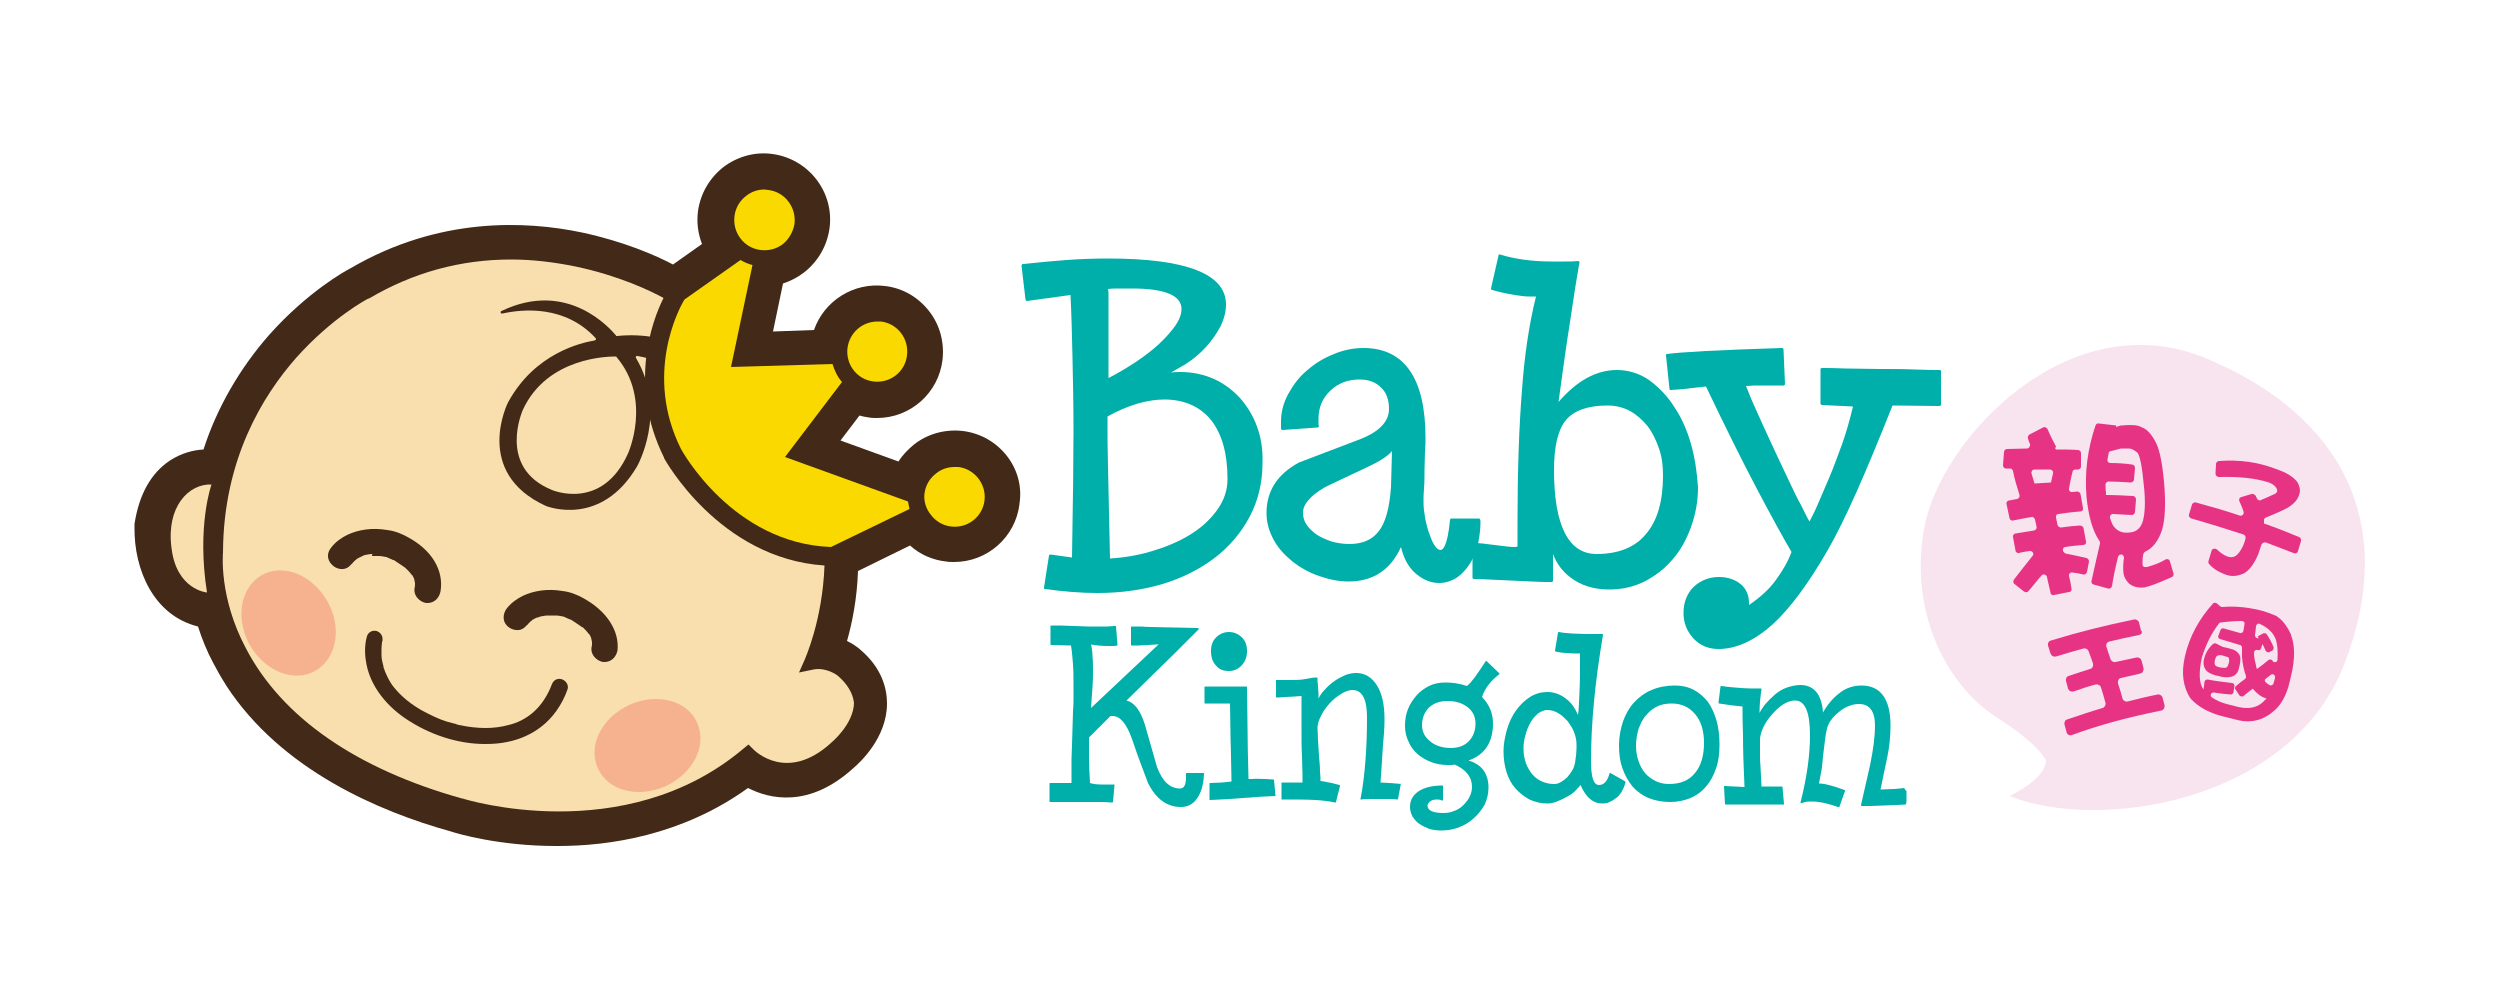 <?xml version="1.0" encoding="utf-8"?>
<!-- Generator: Adobe Illustrator 27.0.0, SVG Export Plug-In . SVG Version: 6.00 Build 0)  -->
<svg version="1.1" id="圖層_1" xmlns="http://www.w3.org/2000/svg" xmlns:xlink="http://www.w3.org/1999/xlink" x="0px" y="0px"
	 viewBox="0 0 500 200" style="enable-background:new 0 0 500 200;" xml:space="preserve">
<style type="text/css">
	.st0{fill:#422918;}
	.st1{fill:#F8DFAD;}
	.st2{fill:#F6B28F;}
	.st3{fill:#F9D900;}
	.st4{fill:#00AFA9;}
	.st5{fill:#F8E4EE;}
	.st6{fill:#E73384;}
</style>
<g>
	<path class="st0" d="M192.6,86.2c-3.5-0.4-7,0.5-9.8,2.7c-1.2,1-2.3,2.1-3.1,3.4l-11.6-4.2l3.8-5c0.6,0.2,1.3,0.3,1.9,0.4
		c0.5,0.1,1.1,0.1,1.6,0.1c6.7,0,12.3-5,13.1-11.6c0,0,0,0,0,0c0.4-3.5-0.5-7-2.7-9.8c-2.2-2.8-5.3-4.6-8.8-5
		c-6.3-0.8-12.2,3-14.2,8.8l-8.2,0.3l2-9.6c1.5-0.5,2.9-1.2,4.2-2.2c2.8-2.2,4.6-5.3,5.1-8.8c1-7.2-4.1-13.9-11.4-14.9
		c-3.5-0.5-7,0.5-9.8,2.6c-2.8,2.2-4.6,5.3-5.1,8.8c-0.3,2.3,0,4.5,0.8,6.6l-5.8,4.1c-3.4-1.8-9.8-4.6-18.2-6.4
		c-11.4-2.4-28.7-3.1-46.2,7.1c-1.2,0.6-8.7,4.8-16.3,13.3c-5.9,6.7-10.5,14.6-13.2,23c-2,0.1-4.4,0.7-6.7,2.2
		c-3.8,2.5-6.2,6.8-7.1,12.7c0,0.1,0,0.2,0,0.2l0,0.2c0,0.1,0,0.2,0,0.3c-0.1,8.4,3.8,17.6,12.7,19.8c0.8,2.5,1.8,5,3.1,7.4
		c0.7,1.3,1.4,2.6,2.3,4l0.3,0.5c11,16.8,30.5,25.1,44.9,29.1c1.2,0.4,9.6,2.9,21,2.9l0.4,0c10.2,0,24.8-2.1,38-11.6
		c4.3,2.2,12.2,4.1,21.1-4c1.3-1.1,6.7-6.1,6.7-12.9c0-2.8-0.9-7.1-5.5-10.9c0,0,0,0-0.1-0.1c-0.3-0.2-1.1-0.9-2.4-1.5
		c1-3.5,2-8.3,2.2-14l10.4-5.1c2,1.8,4.5,2.9,7.2,3.2c0.5,0.1,1.1,0.1,1.6,0.1c6.7,0,12.3-5,13.1-11.6c0,0,0,0,0-0.1
		C205,93.7,199.8,87.1,192.6,86.2z"/>
	<path class="st1" d="M167.5,135.1C167.5,135.1,167.5,135.1,167.5,135.1c0,0-2.2-1.7-4.8-1.2l-2.9,0.6l1.2-2.7
		c0-0.1,3.5-7.7,3.9-18.7c-21.1-1.4-32-21.3-32.1-21.5l0-0.1c-7.1-14.3-2.5-27.1-0.1-31.9c-2.5-1.4-9-4.5-17.6-6.3
		c-4.4-0.9-8.7-1.4-12.9-1.4c-10.1,0-19.6,2.6-28.4,7.8l-0.1,0c-0.1,0-7.3,3.8-14.5,11.9c-6.6,7.5-14.5,20.2-14.6,38.8l0,0.1
		c0,0.1-0.9,8.9,4.6,19.2c7.2,13.8,22.1,24.1,43.2,30l0.1,0c0.3,0.1,32.3,10.1,56.1-9.9l1.1-0.9l1,1c0.3,0.3,6.8,6.7,15.6-1.4
		l0.1-0.1c0,0,4.3-3.6,4.4-7.8C170.6,138.7,169.5,136.8,167.5,135.1z"/>
	<path class="st2" d="M139.4,144.5c2.1,4.5-0.7,10.1-6.2,12.7c-5.5,2.5-11.6,1-13.6-3.5c-2.1-4.5,0.7-10.1,6.2-12.7
		C131.3,138.5,137.4,140,139.4,144.5"/>
	<g>
		<path class="st0" d="M116.6,119.6c-1.1-0.6-2.4-1.2-4.1-1.4c-2.9-0.5-5.7-0.1-8,1c-1,0.5-2.4,1.4-3.3,2.7
			c-0.5,0.8-0.6,1.7-0.3,2.5c0.4,0.9,1.3,1.5,2.3,1.6c0.8,0.1,1.5-0.2,2.1-0.9c0.2-0.1,0.3-0.3,0.4-0.4c0.1-0.1,0.2-0.2,0.3-0.3
			c0.1-0.1,0.1-0.1,0.2-0.2c0.1,0,0.2-0.1,0.2-0.2c0.3-0.1,0.5-0.3,0.8-0.4c0.1-0.1,0.3-0.1,0.4-0.1l0.2-0.1c0.1,0,0.2-0.1,0.3-0.1
			c0.5-0.1,1-0.2,1.5-0.2c0.1,0,0.1,0,0.2,0c0,0,0,0,0.1,0l0.1,0l0.1,0c0.3,0,0.7,0,1,0c0.5,0,1,0.1,1.5,0.2c0,0,0,0,0,0l0.1,0
			c0.1,0.1,0.3,0.1,0.4,0.2c0.2,0.1,0.5,0.2,0.7,0.3l0.2,0.1c0,0,0,0,0,0l0,0c0,0,0,0,0.1,0c0.1,0,0.2,0.1,0.2,0.1
			c0.3,0.2,0.6,0.4,0.9,0.6c0.3,0.2,0.6,0.4,0.9,0.6c0.1,0.1,0.2,0.2,0.3,0.2l0.2,0.1c0.1,0.1,0.1,0.1,0.2,0.2
			c0.3,0.3,0.6,0.6,0.9,1c0,0,0,0,0,0c0,0,0,0.1,0.1,0.1l0.1,0.1c0.1,0.2,0.2,0.4,0.3,0.6l0.1,0.4c0,0.2,0.1,0.4,0.1,0.5
			c0,0,0,0,0,0.1c0,0,0,0.1,0,0.1l0,0.1c0,0.2,0,0.5-0.1,0.8c-0.1,0.6,0.1,1.3,0.5,1.8c0.5,0.6,1.1,1,1.9,1.1c0.1,0,0.2,0,0.2,0
			c1.3,0,2.3-0.9,2.6-2.3C123.9,126.2,121.4,122.2,116.6,119.6z"/>
		<path class="st0" d="M74.5,111.2C74.5,111.2,74.5,111.2,74.5,111.2l0.1,0l0.1,0c0.3,0,0.7,0,1,0c0.5,0,1,0.1,1.5,0.2c0,0,0,0,0,0
			l0.1,0c0.1,0.1,0.3,0.1,0.4,0.2c0.2,0.1,0.5,0.2,0.7,0.3l0.2,0.1c0,0,0,0,0,0l0,0l0,0c0,0,0,0,0.1,0c0.1,0,0.2,0.1,0.2,0.1
			c0.3,0.2,0.6,0.4,0.9,0.6c0.3,0.2,0.6,0.4,0.9,0.6c0.1,0.1,0.2,0.2,0.3,0.2l0.2,0.2c0.1,0.1,0.1,0.1,0.2,0.2
			c0.3,0.3,0.6,0.6,0.9,1c0,0,0,0,0,0c0,0,0,0.1,0.1,0.1l0.1,0.1c0.1,0.2,0.2,0.4,0.3,0.6l0.1,0.4c0,0.2,0.1,0.4,0.1,0.5
			c0,0,0,0,0,0.1c0,0,0,0.1,0,0.1l0,0.1c0,0.2,0,0.5-0.1,0.8c-0.1,0.6,0.1,1.3,0.5,1.8c0.5,0.6,1.1,1,1.9,1.1c0.1,0,0.2,0,0.2,0
			c1.3,0,2.3-0.9,2.6-2.3c0.7-4.2-1.7-8.3-6.6-10.9c-1.1-0.6-2.4-1.2-4.1-1.4c-2.9-0.5-5.7-0.1-8,1c-1,0.5-2.4,1.4-3.3,2.7
			c-1,1.4-0.4,2.8,0.7,3.6c1,0.7,2.5,0.8,3.4-0.4c0.2-0.1,0.3-0.3,0.4-0.4c0.1-0.1,0.2-0.2,0.3-0.3c0.1-0.1,0.1-0.1,0.2-0.2
			c0.1,0,0.2-0.1,0.2-0.2c0.3-0.1,0.5-0.3,0.8-0.4c0.1-0.1,0.3-0.1,0.4-0.2l0.2-0.1c0.1,0,0.2-0.1,0.3-0.1c0.5-0.1,1-0.2,1.5-0.2
			C74.3,111.2,74.4,111.2,74.5,111.2z"/>
		<path class="st0" d="M112.5,135.9c-0.7-0.3-1.7-0.1-2.1,0.9c-0.9,2.4-2.2,4.3-3.8,5.7c-1.4,1.2-3.1,2.1-4.9,2.5
			c-2.9,0.8-6.1,0.8-9.9,0l-0.4-0.1c0,0,0,0,0,0c0,0,0,0,0,0l-0.2-0.1c-0.3-0.1-0.5-0.1-0.8-0.2c-0.4-0.1-0.7-0.2-1.1-0.3
			c-1.6-0.5-3.2-1.3-4.9-2.2c-2.3-1.3-4.1-2.8-5.5-4.5c-0.6-0.7-1-1.4-1.4-2.2c-0.2-0.4-0.3-0.7-0.5-1.1c-0.1-0.2-0.1-0.4-0.2-0.6
			l-0.1-0.2c0,0,0,0,0-0.1l0-0.1c-0.2-0.8-0.4-1.5-0.4-2.2c0-0.1,0-0.2,0-0.4l0-0.1c0,0,0-0.1,0-0.1c0,0,0-0.1,0-0.1
			c0-0.3,0-0.5,0-0.8c0-0.4,0.1-0.8,0.1-1.2c0-0.1,0.1-0.2,0.1-0.2l0,0c0-0.1,0-0.1,0-0.2c0.1-0.9-0.5-1.6-1.2-1.8
			c-0.8-0.2-1.6,0.2-1.9,1c-0.6,2.1-0.4,4.2-0.1,5.7c0.8,4,3.5,7.8,7.5,10.6c4.9,3.4,10.7,5.3,16.2,5.3c1.5,0,3-0.1,4.4-0.4
			c2.6-0.5,5-1.6,6.9-3.1c2.2-1.7,4.1-4.3,5.2-7.4C113.8,137,113.2,136.2,112.5,135.9z"/>
	</g>
	<path class="st0" d="M137.4,71.4c0-0.3-0.1-0.6-0.1-0.9c-0.1-0.8-0.6-1.4-1.3-1.7c-2.1-0.8-6.9-2.2-12.6-1.6c-0.1,0-0.2,0-0.2-0.1
		c-1-1.2-9.6-11.3-22.9-4.9c-0.3,0.1-0.2,0.6,0.2,0.5c4.1-0.9,12.5-1.7,18.6,4.9c0.2,0.2,0.1,0.4-0.2,0.5
		c-2.4,0.4-11.9,2.4-17.3,12.4c0,0-7.1,14,7.6,20.7c0,0,0,0,0,0c0.3,0.1,11,4.3,18.2-7.9c0,0,6.2-10.9-0.2-21.7
		c-0.1-0.2,0-0.5,0.3-0.4c1.2,0.2,4,0.8,6.9,2.4C135.8,74.3,137.6,73.1,137.4,71.4z M125.6,90.7c-5.2,11.6-15.2,7.3-15.2,7.3
		c-11.1-4.5-5.8-16.1-5.8-16.1c4.9-10.5,17.1-10.6,18.5-10.6c0.1,0,0.2,0,0.2,0.1C130.5,79.9,125.6,90.7,125.6,90.7z"/>
	<path class="st3" d="M136.2,89.8c0.1,0.2,10.3,18.9,30,19.6l15.7-7.6c-0.1-0.5-0.2-1-0.3-1.5L157,91.4l11.4-15
		c-0.9-1-1.5-2.3-1.9-3.6l-20.3,0.6l4.3-20.4c-0.9-0.2-1.7-0.6-2.4-1l-11.2,7.9C135.7,61.8,128.8,75,136.2,89.8z"/>
	<path class="st3" d="M158.9,44.8L158.9,44.8c0.4-3.3-1.9-6.4-5.2-6.8c-0.3,0-0.5-0.1-0.8-0.1c-1.3,0-2.6,0.4-3.7,1.3
		c-1.3,1-2.1,2.4-2.3,4c-0.2,1.6,0.2,3.2,1.2,4.5c1,1.3,2.4,2.1,4,2.3c1.6,0.2,3.2-0.2,4.5-1.2C157.8,47.8,158.6,46.4,158.9,44.8z"
		/>
	<path class="st3" d="M186.2,103c1,1.3,2.4,2.1,4,2.3c3.3,0.4,6.3-1.9,6.7-5.2c0.4-3.3-2-6.3-5.2-6.7c-0.3,0-0.5,0-0.8,0
		c-1.3,0-2.6,0.4-3.7,1.3c-1.3,1-2.1,2.4-2.3,4C184.7,100.2,185.2,101.8,186.2,103z"/>
	<path class="st1" d="M42.3,96.9c0,0-3,8.3-0.9,21.6c0,0-6.1-0.5-7.1-8.9C33.2,101.3,37.8,96.7,42.3,96.9z"/>
	<path class="st2" d="M63,134.2c-4.3,2.4-10.1,0-13.1-5.3c-2.9-5.3-1.8-11.5,2.5-13.9c4.3-2.4,10.1,0,13.1,5.3
		C68.5,125.6,67.3,131.8,63,134.2"/>
	<path class="st3" d="M174.7,76.3c3.3,0.4,6.3-1.9,6.7-5.2c0.2-1.6-0.2-3.2-1.2-4.5c-1-1.3-2.4-2.1-4-2.3c-0.3,0-0.5,0-0.7,0
		c-3,0-5.6,2.2-6,5.3C169.1,72.9,171.4,75.9,174.7,76.3z"/>
	<g>
		<path class="st4" d="M251.4,85.3c-0.8-2.2-2-4.1-3.4-5.7c-1.5-1.6-3.2-2.9-5.2-3.8c-2-0.9-4.3-1.4-6.7-1.4c-0.6,0-1.2,0-1.9,0.1
			c0.9-0.5,1.9-1.1,2.8-1.6c1.6-1,3-2.2,4.2-3.5c1.2-1.3,2.1-2.7,2.9-4.1c0.7-1.5,1.1-2.9,1.1-4.4c0-6.1-7.9-9.2-23.6-9.2
			c-2.8,0-5.6,0.1-8.3,0.3c-2.8,0.2-5.7,0.5-8.7,0.8c-0.1,0-0.1,0-0.2,0.1c0,0.1-0.1,0.1-0.1,0.2l0.8,6.8c0,0.1,0,0.1,0.1,0.2
			c0.1,0,0.1,0.1,0.2,0.1l8.7-1.2c0.2,3.9,0.3,8.2,0.4,12.6c0.1,4.6,0.2,9.5,0.2,14.7c0,5.3-0.1,13.7-0.3,25.2l-4.3-0.6
			c-0.1,0-0.3,0.1-0.3,0.2l-1,6.4c0,0.1,0,0.1,0,0.2c0,0.1,0.1,0.1,0.2,0.1c3.6,0.5,7.1,0.8,10.5,0.8c4.6,0,9-0.6,13-1.8
			c4-1.2,7.5-3,10.4-5.2c2.9-2.2,5.3-5,7-8.2c1.7-3.2,2.6-6.8,2.6-10.8C252.6,89.9,252.2,87.5,251.4,85.3z M222,111.7
			c-0.2-8.4-0.3-14.5-0.4-18.4c-0.1-3.9-0.1-6.4-0.1-6.9v-3.1c4.1-2.3,8-3.4,11.4-3.4c3.9,0,7.1,1.4,9.3,4.1
			c2.2,2.8,3.3,6.7,3.3,11.8c0,2.1-0.6,4-1.8,5.8c-1.2,1.8-2.9,3.5-5,4.9c-2.1,1.4-4.7,2.6-7.6,3.5
			C228.4,110.9,225.3,111.5,222,111.7z M231.8,68.8c-1.4,1.3-3,2.5-4.8,3.7c-1.7,1.1-3.5,2.2-5.3,3.1V59.1c0-0.4,0-0.9-0.1-1.3
			c0.8-0.1,1.6-0.1,2.3-0.1c0.8,0,1.6,0,2.5,0c6.6,0,9.9,1.4,9.9,4.1c0,1-0.4,2.1-1.2,3.3C234.3,66.2,233.2,67.5,231.8,68.8z"/>
		<path class="st4" d="M295.8,103.7h-5.5c-0.1,0-0.3,0.1-0.3,0.3c-0.5,5.2-1.4,6-1.9,6c-0.4,0-0.9-0.4-1.3-1.1
			c-0.5-0.8-0.8-1.8-1.2-2.9c-0.3-1.1-0.6-2.2-0.7-3.3c-0.2-1.1-0.2-1.9-0.2-2.5c0-0.5,0-1.4,0.1-2.5c0.1-1.1,0.1-2.4,0.1-3.7
			c0-1.3,0.1-2.5,0.1-3.7c0.1-1.2,0.1-2.1,0.1-2.7c0-11.9-4.2-18-12.4-18c-2,0-4,0.4-5.9,1.2c-2,0.8-3.7,1.8-5.3,3.2
			c-1.6,1.3-2.8,2.9-3.8,4.7c-1,1.8-1.5,3.7-1.5,5.6v1.4c0,0.1,0,0.2,0.1,0.2c0.1,0.1,0.1,0.1,0.2,0.1l7-0.5c0.1,0,0.2-0.1,0.3-0.2
			c0-0.1,0-0.2-0.1-0.3c0,0,0-0.1,0-0.5v-0.8c0-2.2,0.8-4.1,2.4-5.6c1.6-1.5,3.5-2.2,5.8-2.2c1.8,0,3.2,0.5,4.3,1.6
			c1.1,1,1.6,2.5,1.6,4.3c0,2.6-2.1,4.7-6.2,6.2l-11.8,4.5c-4.3,2.3-6.5,5.7-6.5,10.1c0,1.9,0.5,3.6,1.4,5.3
			c0.9,1.7,2.2,3.1,3.8,4.4c1.5,1.2,3.3,2.2,5.3,2.9c2,0.7,4,1.1,5.9,1.1c4.9,0,8.4-2.3,10.5-6.9c0.5,2.1,1.3,3.7,2.6,5
			c1.5,1.4,3.2,2.2,5,2.2c1.3,0,2.5-0.4,3.6-1.1c1-0.7,1.9-1.7,2.6-2.8c0.7-1.1,1.3-2.5,1.6-3.9c0.3-1.5,0.5-3,0.5-4.4
			C296.1,103.8,295.9,103.7,295.8,103.7z M269.9,108.8c-1.3,0-2.5-0.2-3.6-0.5c-1.1-0.4-2.1-0.8-3-1.4c-0.8-0.6-1.5-1.2-2-2
			c-0.5-0.7-0.7-1.5-0.7-2.4c0-1.6,1.4-3.3,4.3-5c0.3-0.2,3.1-1.5,8.4-4c2.6-1.2,4.3-2.3,5.1-3.3l-0.2,7.2c-0.3,4.2-1.1,7.2-2.5,8.9
			C274.4,108,272.4,108.8,269.9,108.8z"/>
		<path class="st4" d="M338.2,88.8c-0.8-2.8-1.9-5.3-3.4-7.5c-1.4-2.2-3.1-3.9-5-5.3c-1.9-1.3-4.1-2-6.4-2c-4.1,0-8,2.1-11.7,6.4
			c0.9-6.5,1.6-11.7,2.3-16c0.7-4.7,1.3-8.7,1.9-11.9c0-0.1,0-0.2-0.1-0.2c-0.1-0.1-0.1-0.1-0.2-0.1c-0.9,0.1-1.8,0.1-2.7,0.1
			c-0.9,0-1.7,0-2.6,0c-3.9,0-7.4-0.5-10.3-1.4c-0.1,0-0.2,0-0.2,0c-0.1,0-0.1,0.1-0.1,0.2l-1.5,6.6c0,0.1,0.1,0.3,0.2,0.3
			c1.8,0.5,3.3,0.8,4.5,1c1.2,0.2,2.2,0.3,2.9,0.3h0.9c0.2,0,0.3,0,0.5,0c-1.3,5.2-2.3,11.5-2.8,18.7c-0.6,7.4-0.9,16.2-0.9,26.4
			v4.9l-0.4,0.1c-0.4,0-0.9,0-1.7-0.1c-0.8-0.1-1.6-0.2-2.5-0.3c-0.9-0.1-1.7-0.2-2.4-0.3c-0.8-0.1-1.4-0.1-1.7-0.1
			c-0.2,0-0.3,0.1-0.3,0.3v6.6c0,0.2,0.1,0.3,0.3,0.3c0.6,0,1.6,0,2.9,0.1c1.4,0.1,2.8,0.1,4.3,0.2c1.5,0.1,3,0.1,4.4,0.2
			c1.5,0.1,2.5,0.1,3.2,0.1h0.7c0.2,0,0.3-0.1,0.3-0.3v-5.3c0.7,1.9,1.9,3.5,3.5,4.7c2.1,1.6,4.7,2.4,7.7,2.4c2.5,0,4.9-0.5,7.1-1.6
			c2.1-1.1,4-2.5,5.6-4.4c1.6-1.8,2.8-4,3.7-6.5c0.9-2.5,1.4-5.1,1.4-7.9C339.4,94.5,339,91.6,338.2,88.8z M332.6,95.1
			c0,5.1-1.1,9-3.4,11.7c-2.2,2.7-5.6,4-9.9,4c-5.6,0-8.5-5.7-8.5-16.8c0-4.7,0.8-8.1,2.4-10c1.6-1.9,4.4-2.9,8.3-2.9
			c1.7,0,3.2,0.4,4.5,1.1c1.3,0.7,2.5,1.8,3.5,3c1,1.3,1.7,2.8,2.3,4.5C332.4,91.4,332.6,93.2,332.6,95.1z"/>
		<path class="st4" d="M387.9,74c-1.1,0-2.8,0-4.9-0.1c-2.2-0.1-4.5-0.1-6.9-0.1c-2.4,0-4.7-0.1-6.9-0.1c-2.2-0.1-3.8-0.1-4.8-0.1
			c-0.2,0-0.3,0.1-0.3,0.3v6.8c0,0.1,0.1,0.3,0.3,0.3l6.2,0.3c-0.6,2.5-1.3,5-2.1,7.3c-0.9,2.4-1.7,4.7-2.6,6.8
			c-0.9,2.1-1.7,4-2.4,5.6c-0.6,1.4-1.2,2.5-1.6,3.3c-0.5-0.8-1-1.9-1.6-3.1c-0.8-1.4-1.6-3.1-2.4-4.8c-0.8-1.7-1.7-3.6-2.6-5.5
			c-0.9-1.9-1.7-3.7-2.5-5.4c-0.8-1.7-1.5-3.4-2.2-4.9c-0.6-1.3-1-2.5-1.4-3.4c0.6,0,1.2-0.1,1.9-0.1c0.8,0,1.6,0,2.3,0
			c0.5,0,1,0,1.6,0c0.5,0,1.1,0,1.7,0c0.1,0,0.1,0,0.2-0.1c0.1-0.1,0.1-0.1,0.1-0.2l-0.3-6.9c0-0.2-0.1-0.3-0.3-0.3
			c-6.3,0.2-11.4,0.4-15.2,0.6c-3.8,0.2-6.3,0.4-7.8,0.6c-0.1,0-0.3,0.2-0.2,0.3l0.7,6.7c0,0.1,0.1,0.3,0.3,0.2
			c1.6-0.1,3-0.2,4.2-0.4c1.1-0.1,2-0.2,2.8-0.3c4,8.4,7.5,15.4,10.3,20.7c2.8,5.3,5.1,9.5,6.8,12.4c-0.7,1.9-1.8,3.8-3.2,5.7
			c-1.3,1.8-3.1,3.4-5.3,4.9v-0.4c0-1.6-0.6-2.9-1.7-3.8c-1.1-0.9-2.6-1.4-4.3-1.4c-2,0-3.7,0.7-5.1,2c-1.3,1.3-2,3.1-2,5.2
			c0,2,0.7,3.7,2,5.1c1.3,1.4,3,2.1,5,2.1c3.6,0,7.2-1.7,10.8-4.9c3.5-3.2,7.2-8.2,11-14.8c1.8-3.1,3.7-7,5.8-11.7
			c2.1-4.7,4.5-10.5,7.2-17.3l9.4,0.1c0,0,0,0,0,0c0.1,0,0.1,0,0.2-0.1c0.1-0.1,0.1-0.1,0.1-0.2v-6.8C388.2,74.1,388,74,387.9,74z"
			/>
	</g>
	<g>
		<g>
			<path class="st4" d="M240.7,154.6h-3.4c-0.1,0-0.1,0.1-0.1,0.1c0,0.2,0,0.3,0,0.4c0,0.1,0,0.2,0,0.4c0,1.5-0.4,2.2-1.2,2.2
				c-2,0-3.5-1.4-4.6-4.3l-2.4-8.4c-0.9-2.9-2.1-4.5-3.7-4.9l9.5-9.3c2.4-2.4,4-4,4.9-4.9c0,0,0.1-0.1,0-0.2c0-0.1-0.1-0.1-0.1-0.1
				c-8.8-0.2-10.9-0.2-11.2-0.3c0,0,0,0-0.1,0h-2c-0.1,0-0.1,0.1-0.1,0.1v3.6c0,0.1,0.1,0.1,0.1,0.1c0.3,0,0.8,0,1.4,0
				c0.6,0,1.2-0.1,1.8-0.1c0.6,0,1.2-0.1,1.7-0.1c0.2,0,0.5,0,0.6-0.1l-13.6,12.8c0.1-1.6,0.2-3,0.3-4.2c0.1-1.3,0.1-2.4,0.1-3.2
				c0-1,0-2-0.1-2.9c0-0.8-0.1-1.6-0.3-2.4c1.1,0.2,2.2,0.3,3.4,0.3c0.3,0,0.6,0,0.9,0c0.3,0,0.6,0,0.9-0.1c0.1,0,0.1-0.1,0.1-0.2
				l-0.3-3.6c0-0.1-0.1-0.2-0.2-0.1c-0.5,0-1.1,0.1-1.6,0.1c-0.6,0-1.2,0-1.8,0c-0.4,0-1.1,0-2,0c-0.9,0-1.8-0.1-2.8-0.1
				c-1,0-1.9-0.1-2.7-0.1c-0.9,0-1.5,0-1.9,0c-0.1,0-0.1,0.1-0.1,0.1v3.7c0,0.1,0.1,0.1,0.1,0.1l4,0.1c0.2,1.2,0.3,2.5,0.4,3.8
				c0.1,1.4,0.1,2.9,0.1,4.5c0,0.5,0,1.2,0,2c0,0.9,0,1.8-0.1,2.9c0,1.1-0.1,2.2-0.1,3.3c0,1.2-0.1,2.3-0.1,3.3c0,1.1-0.1,2-0.1,2.9
				c0,0.9,0,1.6,0,2.1v2.2c0,0.1,0,0.2,0,0.3c0,0.1,0,0.1,0,0.2h-4.3c-0.1,0-0.1,0.1-0.1,0.1v3.6c0,0.1,0.1,0.1,0.1,0.1
				c0.3,0,0.8,0,1.6,0c0.7,0,1.5,0,2.4,0l2.4,0c0.8,0,1.3,0,1.7,0c0.8,0,1.6,0,2.3,0c0.7,0,1.4,0.1,2,0.1c0,0,0.1,0,0.1,0
				c0,0,0-0.1,0.1-0.1l0.3-3.4c0,0,0-0.1,0-0.1c0,0-0.1,0-0.1,0h-2.5c-0.9,0-1.7-0.1-2.3-0.3c-0.1-2-0.2-3.6-0.2-4.8
				c0-1.2,0-2,0-2.4v-1.5c0-0.3,0-0.4,0-0.4l4.3-4.3c0,0,0.1,0,0.4,0c1.5,0,2.8,1.5,3.9,4.6c0.8,2.4,1.5,4.3,2,5.6
				c0.5,1.3,0.9,2.4,1.2,3.2c1.6,3.2,3.8,4.8,6.6,4.8c1.5,0,2.6-0.7,3.4-2c0.8-1.3,1.2-3,1.2-5.1
				C240.9,154.7,240.8,154.6,240.7,154.6z"/>
			<g>
				<path class="st4" d="M245.8,134.2c1,0,1.9-0.4,2.6-1.2c0.7-0.8,1-1.7,1-2.8c0-1.1-0.3-2-1-2.7c-0.7-0.7-1.6-1.1-2.6-1.1
					c-1,0-1.9,0.4-2.6,1.1c-0.7,0.7-1,1.6-1,2.7c0,1.2,0.3,2.2,1,2.9C243.8,133.9,244.7,134.2,245.8,134.2z"/>
				<path class="st4" d="M254.8,156c0-0.1-0.1-0.1-0.1-0.1c-0.6,0-1.1-0.1-1.7-0.1c-0.9,0-1.8-0.1-2.6,0c-0.2,0-0.4,0-0.7,0
					c-0.1-4.1-0.2-7.7-0.2-10.7c0-3-0.1-5.6-0.1-7.7c0-0.1-0.1-0.1-0.1-0.1h-8.3c-0.1,0-0.1,0.1-0.1,0.1v3.2c0,0.1,0.1,0.1,0.1,0.1
					h5c0,1.8,0.1,4,0.1,6.5c0.1,2.5,0.1,5.5,0.2,9.1c-0.6,0.1-1.2,0.1-1.9,0.2c-0.8,0-1.5,0.1-2.4,0.1c-0.1,0-0.1,0.1-0.1,0.1v3.2
					c0,0,0,0.1,0,0.1c0,0,0.1,0,0.1,0c0,0,0,0,0,0c2.2-0.1,4.4-0.2,6.6-0.4c2.2-0.2,4.3-0.3,6.4-0.4c0,0,0.1,0,0.1,0
					c0,0,0-0.1,0-0.1L254.8,156z"/>
			</g>
			<path class="st4" d="M280.1,156.8L280.1,156.8C280.1,156.8,280.1,156.8,280.1,156.8c-0.2,0-0.5-0.1-1-0.1c-0.7-0.1-1.7-0.1-3-0.2
				c0.3-3.8,0.4-6.7,0.6-8.7c0.2-2.1,0.2-3.4,0.2-4c0-2.9-0.5-5.1-1.5-6.7c-1-1.6-2.4-2.5-4.1-2.5c-0.7,0-1.4,0.1-2.2,0.4
				c-0.7,0.3-1.5,0.7-2.2,1.2c-0.7,0.5-1.4,1.1-2,1.8c-0.5,0.5-0.9,1.1-1.2,1.7v-0.1c0-0.3,0-0.6,0-1c0-0.4-0.1-0.7-0.1-1.1
				c0-0.4,0-0.8-0.1-1.1c0-0.3,0-0.6,0-0.8c0-0.1-0.1-0.1-0.1-0.1c-0.6,0-1.4,0.1-2.3,0.3c-0.9,0.2-2.1,0.2-3.5,0.2l-2.3,0
				c0,0-0.1,0-0.1,0c0,0,0,0.1,0,0.1v3.3c0,0.1,0.1,0.1,0.1,0.1c0.3,0,0.9,0,1.7-0.1c0.8,0,1.9-0.1,3.3-0.2c0,0.2,0,0.3,0,0.5v0.6
				c0,2.2,0,4.1,0,5.9c0,1.8,0,3.5,0.1,5c0,1.5,0.1,2.7,0.1,3.6c0,0.8,0,1.4,0,1.7l-4.1,0c-0.1,0-0.1,0.1-0.1,0.1v3.2
				c0,0.1,0.1,0.1,0.1,0.1c2.7,0,4.9,0,6.7,0.1c1.7,0.1,3,0.3,3.9,0.5c0,0,0,0,0,0c0,0,0.1,0,0.1,0c0,0,0.1-0.1,0.1-0.1l0.8-3.2
				c0-0.1,0-0.2-0.1-0.2c-1.1-0.3-1.9-0.5-2.6-0.6c-0.5-0.1-0.9-0.2-1.2-0.2c0-0.4,0-1-0.1-1.9c0-1-0.1-2-0.2-3.1
				c-0.1-1.1-0.1-2.2-0.2-3.2c0-1-0.1-1.8-0.1-2.4c0-0.7,0.2-1.5,0.7-2.4c0.4-0.9,1-1.7,1.7-2.5c0.7-0.8,1.5-1.4,2.3-1.9
				c0.8-0.5,1.6-0.8,2.3-0.8c1.9,0,2.9,1.8,2.9,5.4c0,3.1-0.1,6-0.3,8.6c-0.2,2.6-0.5,5.3-1,7.8c0,0,0,0.1,0,0.1c0,0,0.1,0,0.1,0
				c0.6-0.1,1.3-0.1,2-0.1c0.7,0,1.5,0,2.4,0c0.5,0,1,0,1.4,0c0.5,0,0.9,0,1.4,0.1c0.1,0,0.1,0,0.2-0.1l0.6-3.2c0,0,0,0,0,0
				C280.3,156.9,280.3,156.8,280.1,156.8z"/>
			<path class="st4" d="M299.8,134.9c0,0,0.1-0.1,0.1-0.1c0,0,0-0.1,0-0.1l-2.6-2.5c0,0-0.1,0-0.1,0c0,0-0.1,0-0.1,0.1
				c-0.8,1.2-1.5,2.3-2.1,3.1c-0.6,0.8-1.1,1.4-1.6,1.8c-1.5-0.5-2.9-0.7-4.3-0.7c-1.2,0-2.3,0.2-3.3,0.7c-1,0.5-1.8,1.1-2.5,1.9
				c-0.7,0.8-1.3,1.7-1.7,2.7c-0.4,1-0.6,2.1-0.6,3.3c0,1.1,0.2,2.2,0.7,3.2c0.4,1,1,1.8,1.8,2.5c0.8,0.7,1.7,1.2,2.7,1.6
				c1,0.4,2.2,0.6,3.3,0.6c0.3,0,0.5,0,0.7,0c0.2,0,0.4,0,0.7-0.1c2.3,1,3.5,2.5,3.5,4.5c0,0.7-0.2,1.4-0.5,2
				c-0.3,0.6-0.8,1.2-1.3,1.7c-0.5,0.5-1.2,0.9-1.8,1.1c-0.7,0.3-1.4,0.4-2.1,0.4c-2.1,0-3.2-0.5-3.2-1.5c0-0.3,0.2-0.5,0.5-0.8
				c0.4-0.3,0.8-0.4,1.3-0.4c0.7,0,1,0.1,1,0.2c0,0,0.1,0,0.2,0c0.1,0,0.1-0.1,0.1-0.1v-2.8c0-0.1-0.1-0.1-0.1-0.1
				c-2,0-3.6,0.4-4.7,1.1c-1.2,0.8-1.8,1.8-1.8,3.2c0,0.7,0.2,1.3,0.5,1.9c0.4,0.6,0.8,1.1,1.4,1.5c0.6,0.4,1.3,0.7,2,1
				c0.8,0.2,1.6,0.3,2.4,0.3c1.1,0,2.3-0.2,3.4-0.6c1.1-0.4,2.1-1,3-1.8c0.9-0.8,1.6-1.7,2.2-2.7c0.5-1.1,0.8-2.2,0.8-3.5
				c0-1.5-0.4-2.7-1.2-3.7c-0.7-0.8-1.7-1.4-2.8-1.7c3.2-1.1,4.9-3.6,4.9-7.4c0-2.1-0.8-3.9-2.2-5.3
				C297,137.6,298.2,136.1,299.8,134.9z M295.1,144.7c0,1.5-0.5,2.7-1.4,3.6c-0.9,0.9-2.1,1.3-3.6,1.3c-0.7,0-1.4-0.1-2.1-0.3
				c-0.7-0.2-1.3-0.5-1.8-0.9c-0.5-0.4-1-0.9-1.3-1.4c-0.3-0.6-0.5-1.2-0.5-1.9c0-1.5,0.5-2.7,1.4-3.6c1-0.9,2.2-1.3,3.7-1.3
				c1.6,0,3,0.4,4.1,1.3C294.5,142.2,295.1,143.3,295.1,144.7z"/>
			<path class="st4" d="M324.9,156.2l-2.8-1.6c0,0-0.1,0-0.1,0c0,0-0.1,0.1-0.1,0.1c-0.4,1.5-1.1,2.3-2.1,2.3
				c-1.1,0-1.6-1.6-1.6-4.8c0-7.4,0.8-15.9,2.4-25.2c0,0,0-0.1,0-0.1c0,0-0.1-0.1-0.1-0.1h-1.5c-3.4,0-5.8-0.1-7.2-0.4
				c0,0-0.1,0-0.1,0c0,0-0.1,0.1-0.1,0.1l-0.6,3.6c0,0.1,0,0.1,0.1,0.2c0.8,0.2,1.6,0.3,2.4,0.3c0.8,0.1,1.6,0.1,2.5,0.1v0.5
				c0,2.7,0,5.1-0.1,7.2c-0.1,1.7-0.1,3.3-0.3,4.6c-0.5-1.2-1.2-2.3-2.2-3.1c-1.2-1-2.5-1.5-3.9-1.5c-1.2,0-2.4,0.3-3.5,1
				c-1.1,0.7-2,1.6-2.8,2.7c-0.8,1.1-1.4,2.4-1.8,3.8c-0.4,1.4-0.7,2.9-0.7,4.3c0,1.5,0.2,2.9,0.6,4.2c0.4,1.3,1,2.4,1.8,3.3
				c0.8,0.9,1.7,1.6,2.8,2.2c1.1,0.5,2.3,0.8,3.6,0.8c0.5,0,1.2-0.1,1.9-0.4c0.7-0.3,1.4-0.6,2.1-1c0.7-0.4,1.3-0.8,1.7-1.3
				c0.4-0.4,0.7-0.7,0.9-1c1.1,2.5,2.5,3.7,4.4,3.7c0.6,0,1.1-0.1,1.6-0.4c0.5-0.2,1-0.6,1.4-0.9c0.4-0.4,0.8-0.9,1-1.4
				c0.3-0.5,0.5-1.1,0.6-1.6C325,156.3,325,156.2,324.9,156.2z M307.6,142.7c0.6-0.4,1.2-0.7,1.8-0.7c0.8,0,1.5,0.2,2.2,0.6
				c0.7,0.4,1.3,1,1.9,1.6c0.5,0.7,1,1.4,1.3,2.2c0.3,0.8,0.5,1.6,0.5,2.4c0,0.1,0,0.5,0,1c0,0.6-0.1,1.5-0.3,2.8
				c-0.1,0.4-0.2,0.9-0.5,1.4c-0.3,0.5-0.6,0.9-1,1.4c-0.4,0.4-0.8,0.7-1.3,1c-0.5,0.3-0.9,0.4-1.4,0.4c-0.9,0-1.7-0.2-2.4-0.5
				c-0.7-0.3-1.4-0.8-1.9-1.4c-0.5-0.6-1-1.4-1.3-2.2c-0.3-0.9-0.5-1.8-0.5-2.9c0-0.9,0.1-1.9,0.4-2.8c0.2-0.9,0.6-1.8,1-2.5
				C306.5,143.8,307,143.2,307.6,142.7z"/>
			<path class="st4" d="M343.3,144.1c-0.4-1.4-1-2.7-1.7-3.7c-0.8-1-1.7-1.8-2.8-2.4c-1.1-0.6-2.4-0.9-3.8-0.9
				c-1.7,0-3.3,0.3-4.7,0.9c-1.4,0.6-2.6,1.5-3.5,2.5c-1,1.1-1.7,2.4-2.2,3.8c-0.5,1.5-0.8,3.1-0.8,4.8c0,1.7,0.2,3.2,0.7,4.6
				c0.5,1.4,1.2,2.6,2,3.6c0.9,1,2,1.8,3.2,2.3c1.3,0.5,2.7,0.8,4.3,0.8c1.5,0,2.9-0.3,4.1-0.8c1.2-0.5,2.3-1.3,3.1-2.3
				c0.9-1,1.5-2.2,2-3.6c0.5-1.4,0.7-3,0.7-4.8C343.9,147.1,343.7,145.5,343.3,144.1z M334.3,140.7c2,0,3.5,0.7,4.7,2.1
				c1.2,1.4,1.8,3.3,1.8,5.8c0,2.5-0.6,4.6-1.8,6c-1.2,1.5-2.9,2.2-5.2,2.2c-1,0-1.9-0.2-2.7-0.6c-0.8-0.4-1.5-0.9-2.1-1.6
				c-0.6-0.7-1-1.5-1.3-2.4c-0.3-0.9-0.5-1.9-0.5-3c0-1.2,0.2-2.3,0.5-3.4c0.4-1,0.8-2,1.5-2.7c0.6-0.8,1.4-1.4,2.2-1.8
				C332.2,140.9,333.2,140.7,334.3,140.7z"/>
			<path class="st4" d="M380.9,157.7c0-0.1-0.1-0.1-0.2-0.1c-0.3,0.1-1,0.1-1.9,0.2c-0.9,0-1.8,0.1-2.7,0.1l1.3-6.2
				c0.5-2.3,0.7-4.5,0.7-6.6c0-5.3-2-8-5.8-8c-1.6,0-3.2,0.5-4.5,1.6c-1.2,0.9-2.3,2.2-3.2,3.8c-0.1-1.6-0.5-2.9-1.1-3.8
				c-0.8-1.1-1.9-1.7-3.4-1.7c-0.9,0-1.8,0.2-2.7,0.5c-0.9,0.3-1.7,0.8-2.4,1.4c-0.7,0.6-1.4,1.3-2,2c-0.4,0.5-0.8,1.1-1.1,1.7
				c0-1.8,0.2-3.4,0.4-4.7c0,0,0-0.1,0-0.1c0,0-0.1-0.1-0.1-0.1c-1.4,0-2.8,0-4-0.1c-1.3-0.1-2.6-0.2-3.9-0.4c0,0-0.1,0-0.1,0
				c0,0-0.1,0.1-0.1,0.1l-0.4,3.2c0,0.1,0,0.1,0.1,0.2c1.9,0.3,3.5,0.5,4.7,0.6c0,1.3,0,3.3,0.1,5.9c0,2.6,0.1,6.1,0.3,10.2l-4-0.2
				c0,0-0.1,0-0.1,0c0,0,0,0.1,0,0.1l0.2,3.5c0,0.1,0.1,0.1,0.1,0.1h11.6c0,0,0.1,0,0.1,0c0,0,0-0.1,0-0.1l-0.3-3.4
				c0-0.1-0.1-0.1-0.1-0.1h-4.1l-0.2-4c-0.1-0.9-0.1-1.7-0.1-2.4c0-0.7,0-1.3,0-1.9V148c0-0.7,0.2-1.5,0.6-2.4
				c0.4-0.9,1-1.8,1.7-2.6c0.7-0.8,1.4-1.5,2.3-2.1c0.8-0.5,1.6-0.8,2.4-0.8c2,0,3,2.3,3,7c0,3.8-0.6,8.3-1.9,13.4
				c0,0.1,0,0.1,0.1,0.1c0,0,0.1,0,0.2,0c0.4-0.2,1-0.3,1.9-0.3c1.6,0,3.3,0.4,5.3,1.1c0,0,0,0,0.1,0c0,0,0,0,0.1,0
				c0,0,0.1,0,0.1-0.1l1.1-3.1c0-0.1,0-0.2-0.1-0.2c-2.2-0.8-3.9-1.3-5.1-1.3c0.1-0.5,0.2-1.2,0.4-2.1c0.2-1,0.3-2.1,0.4-3.3
				c0.1-1.1,0.3-2.2,0.4-3.3c0.1-1,0.3-1.8,0.4-2.3c0.2-0.6,0.4-1.2,0.9-1.8c0.4-0.6,1-1.1,1.6-1.6c0.6-0.5,1.3-0.9,1.9-1.1
				c0.7-0.3,1.4-0.4,2-0.4c2.1,0,3.2,1.4,3.2,4.4c0,1.9-0.3,4.5-1,7.9l-1.8,7.9c0,0,0,0.1,0,0.1c0,0,0.1,0.1,0.1,0.1
				c0.4,0,1,0,1.8,0c0.8,0,1.7-0.1,2.6-0.1c0.9,0,1.7-0.1,2.6-0.1c0.8,0,1.4-0.1,1.8-0.1c0.1,0,0.1,0,0.1-0.1
				c0.1-0.3,0.1-0.6,0.1-0.9c0-0.4,0-0.7,0-1v-0.7C381,158,381,157.8,380.9,157.7z"/>
		</g>
	</g>
	<path class="st5" d="M401.9,159.2c0,0,7.1-3.2,7.3-7.1c0,0-1.2-3.1-10.1-8.8c-8.9-5.7-17.4-19.7-14.3-37.5
		c3.1-17.9,29-45.6,56.5-34.1c27.5,11.5,38.4,33.4,27.5,61.3C457.9,160.8,419.4,166.3,401.9,159.2z"/>
	<g>
		<g>
			<path class="st6" d="M444.1,121.3c0.1,0.1,0.3,0.1,0.4,0.1c2.2-0.2,4.5,0,6.9,0.5c1.4,0.3,2.7,0.8,3.9,1.3c0,0,0.1,0,0.1,0.1
				c1.1,0.7,2,1.9,2.8,3.6c0,0,0,0,0,0.1c0.8,2.1,0.8,4.7,0.1,7.8l-0.4,1.7c-0.6,2.5-1.6,4.3-2.9,5.5c-2.2,2-4.7,2.7-7.5,2l-2.4-0.6
				c-3.1-0.7-5.3-1.9-6.9-3.6c0,0,0-0.1-0.1-0.1c-1.5-2.3-1.9-5.1-1.1-8.5c0.9-3.9,2.8-7.4,5.6-10.5c0.2-0.2,0.5-0.2,0.8,0
				L444.1,121.3z M450.7,137.9c-0.1-0.1-0.1-0.1-0.1-0.2c-0.7,0.5-1.3,1-1.9,1.5c-0.2,0.2-0.6,0.1-0.8-0.1l-0.8-1.2
				c-0.2-0.2-0.1-0.5,0.1-0.7c0.6-0.5,1.2-1,1.8-1.4c0.2-0.1,0.2-0.4,0.2-0.6c-0.4-1.1-0.7-2.4-0.8-3.9c0-0.6,0-1.2,0-1.8
				c0-0.2-0.2-0.5-0.4-0.5c-1.4-0.4-2.7-0.8-4-1.2c-0.3-0.1-0.5-0.4-0.3-0.7l0.4-1.1c0.1-0.3,0.4-0.4,0.7-0.3
				c1.1,0.3,2.1,0.6,3.2,0.9c0.3,0.1,0.6-0.1,0.7-0.5c0.1-0.4,0.1-0.8,0.2-1.3c0.1-0.3-0.2-0.6-0.5-0.6c-1.3,0-2.7,0.1-4.3,0.3
				c-0.1,0-0.3,0.1-0.3,0.2c-1.5,1.9-2.6,4.2-3.4,6.7c0,0,0,0,0,0c-0.7,3.1-0.6,5.3,0.3,6.5l0.2-1.5c0-0.3,0.3-0.5,0.6-0.5
				c1.6,0.3,3.2,0.5,4.9,0.7c0.3,0,0.5,0.3,0.5,0.6l-0.2,1.2c0,0.3-0.3,0.5-0.6,0.5c-1.1-0.1-2.2-0.2-3.3-0.4
				c-0.6-0.1-0.9,0.7-0.4,1c0.9,0.6,2,1.1,3.3,1.4l2,0.5c2.2,0.5,4,0.1,5.3-1.4c0.1-0.1,0.2-0.2,0.3-0.3
				C452.2,139.4,451.4,138.7,450.7,137.9z M444.6,129.4c0.2,0,0.3,0.1,0.5,0.1c0.4,0.1,0.9,0.2,1.5,0.4c0.5,0.2,0.9,0.5,1.1,0.8
				c0.4,0.4,0.5,1.2,0.2,2.5l-0.1,0.4c-0.1,0.5-0.3,0.9-0.5,1.1c-0.3,0.4-0.7,0.6-1.3,0.7c-0.6,0.1-1.3,0.1-2.3-0.2l-0.5-0.1
				c-1.1-0.3-1.8-0.7-2.1-1.2c-0.4-0.6-0.5-1.3-0.3-2.1c0.3-1.2,0.9-2.2,1.8-3c0.2-0.1,0.4-0.2,0.6-0.1L444.6,129.4z M443.6,131.1
				c-0.2,0-0.3,0.2-0.4,0.3c-0.1,0.2-0.1,0.4-0.2,0.5c-0.1,0.5-0.1,0.8,0,1.1c0.2,0.3,0.6,0.4,1.1,0.5c0.6,0.1,1,0.1,1.2,0
				c0.2-0.1,0.3-0.4,0.5-1c0.1-0.5,0-0.8-0.1-1c-0.1-0.1-0.1-0.1-0.2-0.1c-0.3-0.1-0.7-0.2-1-0.3C444.2,131,443.9,131,443.6,131.1z
				 M451,127c0,0.3,0.1,0.5,0.4,0.6c0.1,0,0.3,0.1,0.4,0.1c-0.1-0.1-0.2-0.3-0.3-0.4l1.1-0.6c0.2-0.1,0.5-0.1,0.7,0.1
				c0.5,0.7,1,1.6,1.4,2.6c0.1,0.2,0,0.5-0.2,0.7l-0.6,0.3c-0.3,0.2-0.6,0-0.8-0.3c-0.2-0.5-0.4-0.9-0.6-1.3l-0.3,0.9
				c-0.1,0.3-0.4,0.4-0.7,0.3c0,0,0,0,0,0c-0.4-0.1-0.7,0.2-0.7,0.5c0,1,0.2,1.8,0.4,2.6c0,0.2,0.1,0.5,0.2,0.7
				c0.8-0.6,1.6-1.2,2.3-1.8c0.3-0.2,0.6-0.1,0.8,0.1l0,0.1c0.3,0.4,1,0.3,1-0.3c0.1-1.6,0-2.8-0.3-3.9c-0.5-1.4-1.5-2.4-3.2-3.2
				c-0.3-0.2-0.7,0-0.8,0.4C451.1,126,451.1,126.5,451,127z M453.2,136.5c0.2,0.2,0.5,0.4,0.7,0.5c0.3,0.2,0.7,0,0.8-0.3
				c0.1-0.4,0.2-0.8,0.3-1.1c0,0,0-0.1,0-0.1c0.1-0.5-0.5-0.9-0.9-0.5c-0.3,0.3-0.7,0.5-1,0.8C452.9,135.9,452.9,136.3,453.2,136.5z
				"/>
		</g>
		<g>
			<path class="st6" d="M411.4,89.9c1.4,0,2.8,0,4.2,0.1c0.3,0,0.6,0.3,0.6,0.6l0,2.7c0,0.3-0.3,0.6-0.6,0.6c-0.2,0-0.4,0-0.5,0
				c-0.3,0-0.6,0.2-0.6,0.5c-0.3,1.1-0.5,2.2-0.7,3.3c-0.1,0.4,0.3,0.8,0.7,0.7c0.3,0,0.6-0.1,0.9-0.1c0.3,0,0.6,0.2,0.7,0.5
				l0.5,2.8c0.1,0.4-0.2,0.7-0.6,0.7c-1.5,0.1-2.9,0.3-4.3,0.5c-0.4,0-0.6,0.4-0.5,0.7c0.1,0.5,0.2,1,0.3,1.5
				c0.1,0.3,0.4,0.5,0.7,0.5c1.3-0.2,2.5-0.3,3.8-0.4c0.3,0,0.6,0.2,0.7,0.5l0.5,2.7c0.1,0.4-0.2,0.7-0.6,0.7
				c-1.2,0.1-2.4,0.2-3.5,0.4c-0.4,0-0.6,0.4-0.5,0.7c0,0,0,0,0,0.1c0.1,0.2,0.3,0.4,0.5,0.5c1.5,0.3,2.9,0.6,4.2,0.9
				c0.3,0.1,0.5,0.4,0.5,0.7l-0.4,2.1c-0.1,0.3-0.4,0.6-0.7,0.5c-0.8-0.2-1.5-0.3-2.2-0.4c-0.4-0.1-0.8,0.3-0.7,0.7
				c0.2,0.8,0.4,1.7,0.5,2.5c0.1,0.3-0.1,0.7-0.5,0.7l-3,0.6c-0.3,0.1-0.7-0.1-0.7-0.5c-0.2-1-0.5-2-0.7-3.1
				c-0.1-0.5-0.8-0.7-1.1-0.3c-0.9,1-1.7,2.1-2.6,3.1c-0.2,0.3-0.6,0.3-0.9,0.1l-1.9-1.5c-0.3-0.2-0.3-0.6-0.1-0.9
				c1.3-1.7,2.5-3.2,3.7-4.7c0.4-0.4,0-1.1-0.6-1c-0.7,0.1-1.4,0.2-2.1,0.4c-0.3,0.1-0.7-0.2-0.7-0.5l-0.5-2.7
				c-0.1-0.3,0.2-0.7,0.5-0.7c1.2-0.2,2.5-0.4,3.7-0.6c0.4-0.1,0.6-0.4,0.5-0.8c-0.1-0.5-0.2-1-0.3-1.4c-0.1-0.3-0.4-0.6-0.7-0.5
				c-1.3,0.2-2.5,0.5-3.7,0.7c-0.3,0.1-0.7-0.2-0.7-0.5l-0.6-2.8c-0.1-0.3,0.2-0.7,0.5-0.7c0.5-0.1,1-0.2,1.6-0.3
				c0.4-0.1,0.6-0.5,0.5-0.8c-0.5-1.6-1-3.2-1.3-4.8c-0.1-0.3-0.3-0.5-0.6-0.5c-0.3,0-0.5,0-0.8,0c-0.4,0-0.6-0.3-0.6-0.7l0.2-2.6
				c0-0.3,0.3-0.6,0.6-0.6c1.4,0,2.7-0.1,4-0.1c0.4,0,0.7-0.5,0.6-0.9c-0.2-0.4-0.3-0.7-0.4-1.1c-0.1-0.3,0-0.6,0.3-0.8l2.7-1.4
				c0.3-0.2,0.7,0,0.9,0.3c0.5,1.2,1.1,2.4,1.7,3.5C410.9,89.8,411.1,89.9,411.4,89.9z M410.2,96.5c0.1-0.6,0.3-1.2,0.4-1.8
				c0.1-0.4-0.2-0.8-0.6-0.8c-1,0-2.1,0-3.1,0c-0.4,0-0.7,0.4-0.6,0.8c0.2,0.7,0.4,1.3,0.6,2C408.7,96.6,408.4,96.6,410.2,96.5z
				 M423.3,85.1c-0.1,0.1-0.1,0.2-0.1,0.3c0.3-0.1,0.6-0.2,0.9-0.3c0,0,0.1,0,0.1,0c2-0.2,3.4-0.1,4,0.3c1,0.3,1.9,1.2,2.7,2.6
				c0.9,1.4,1.5,4.1,1.9,8.3c0.4,4.5,0.2,7.7-0.4,9.7c-0.7,2.1-1.8,3.6-3.3,4.3c-0.2,0.1-0.3,0.2-0.4,0.4c-0.2,0.7-0.2,1.4-0.2,2.1
				c0,0.5,0.3,0.7,0.9,0.6c1.5-0.4,2.7-0.9,3.7-1.5c0.4-0.2,0.8,0,0.9,0.4l0.7,2.4c0.1,0.3-0.1,0.6-0.3,0.7
				c-2.7,1.2-4.5,1.9-5.6,2.1c-1.3,0.1-2.3-0.2-3-0.8c-0.6-0.6-1-1.3-1.1-2c-0.1-1-0.1-2.1,0.1-3.1c0-0.3-0.2-0.7-0.5-0.7
				c0,0,0,0,0,0c-0.3,0-0.6,0.1-0.7,0.5c-0.5,2-0.9,3.9-1.2,5.8c-0.1,0.4-0.4,0.6-0.8,0.5l-2.9-0.8c-0.3-0.1-0.5-0.4-0.4-0.7
				c0.6-2.8,1.2-5.3,1.7-7.5c0-0.2,0-0.3-0.1-0.5c-1.4-2-2.2-5-2.6-8.8c-0.4-4.8,0.2-9.6,1.8-14.3c0.1-0.3,0.4-0.5,0.7-0.4
				L423.3,85.1z M421.7,90.8c-0.1,0.4-0.1,0.7-0.2,1.1c-0.1,0.4,0.2,0.7,0.6,0.7c1.4,0,2.9,0.1,4.3,0.3c0.3,0,0.6,0.3,0.6,0.7
				l-0.2,2.3c0,0.3-0.3,0.6-0.7,0.6c-1.6-0.1-3.1-0.2-4.4-0.2c-0.3,0-0.6,0.3-0.6,0.6c0,0.5,0,1.1,0.1,1.6l0,0.5
				c1.8,0,3.6,0.1,5.4,0.2c0.3,0,0.6,0.3,0.6,0.7l-0.2,2.5c0,0.3-0.3,0.6-0.7,0.6c-1.3-0.1-2.6-0.1-3.7-0.2c-0.4,0-0.7,0.4-0.6,0.8
				c0.2,0.5,0.3,0.9,0.5,1.3c0.7,1.2,1.8,1.8,3.4,1.6c1.4-0.1,2.3-0.9,2.7-2.4c0.4-1.5,0.5-3.8,0.2-6.7c-0.4-4.4-0.9-6.8-1.5-7
				c-0.5-0.4-1-0.7-1.5-0.7c-0.6,0-1.1,0-1.5,0c0,0-0.1,0-0.1,0c-0.8,0.2-1.6,0.4-2.3,0.6C421.8,90.4,421.7,90.6,421.7,90.8z"/>
		</g>
		<g>
			<path class="st6" d="M459.3,96.2c0,0,0.1,0.1,0.1,0.1c0.6,1,0.8,2,0.3,3c-0.3,0.7-0.8,1.3-1.5,1.8c-0.9,0.7-2.6,1.4-5,2.4
				c-0.3,0.1-0.5,0.4-0.4,0.7c0,0.1,0,0.3,0,0.4c0,0.1,0,0.1,0,0.1c2.3,0.8,4.6,1.7,7,2.7c0.3,0.1,0.5,0.5,0.4,0.8l-0.6,2
				c-0.1,0.4-0.5,0.6-0.9,0.4c-1.8-0.7-3.7-1.4-5.5-2.1c-0.4-0.1-0.7,0.1-0.9,0.4c-0.2,0.6-0.4,1.2-0.6,1.8c-0.8,2-1.8,3.3-2.8,3.9
				c-1.4,0.7-2.7,0.8-4.1,0.2c-1.3-0.5-2.3-1.2-3-2c-0.1-0.2-0.2-0.4-0.1-0.6l0.6-2c0.1-0.5,0.7-0.6,1.1-0.3
				c0.7,0.7,1.5,1.2,2.1,1.4c0.6,0.2,1.1,0.2,1.6-0.1c0.5-0.3,1-1,1.5-2c0.2-0.5,0.4-1,0.5-1.5c0.1-0.3-0.1-0.7-0.4-0.8
				c-3.4-1.1-6.9-2.2-10.4-3.2c-0.4-0.1-0.6-0.5-0.5-0.8l0.6-2c0.1-0.3,0.5-0.5,0.8-0.4c2.9,0.8,5.8,1.6,8.7,2.6
				c0.5,0.2,1-0.3,0.8-0.8c-0.2-0.7-0.5-1.3-0.8-2c-0.2-0.4,0-0.8,0.4-0.9l2-0.6c0.3-0.1,0.6,0.1,0.8,0.3c0.1,0.2,0.2,0.4,0.3,0.6
				c0.1,0.3,0.5,0.5,0.8,0.3c0.9-0.4,1.7-0.7,2.5-1.1c0.2-0.1,0.3-0.1,0.4-0.2c0.3-0.2,0.4-0.5,0.3-0.8c-0.2-0.6-0.8-1.1-1.6-1.4
				c-2.8-0.9-6.1-1.2-10-1.1c-0.4,0-0.7-0.3-0.7-0.7l0.1-1.9c0-0.3,0.3-0.6,0.6-0.6c4-0.3,7.8,0.2,11.4,1.6
				C457.3,94.5,458.5,95.3,459.3,96.2z"/>
		</g>
		<g>
			<path class="st6" d="M427.8,127c-2,0.4-3.9,0.8-5.9,1.3c-0.5,0.1-0.8,0.6-0.6,1.1c0.2,0.7,0.5,1.5,0.8,2.4c0.1,0.4,0.6,0.7,1,0.6
				c1.4-0.3,2.8-0.6,4.2-0.9c0.4-0.1,0.9,0.2,1,0.6l0.4,1.5c0.1,0.5-0.2,1-0.6,1.1c-1.3,0.3-2.6,0.6-3.9,0.9
				c-0.5,0.1-0.7,0.6-0.6,1.1c0.4,1.2,0.7,2.2,0.9,3c0.1,0.4,0.6,0.7,1,0.6c2-0.5,4-1,6-1.4c0.4-0.1,0.9,0.2,1,0.6l0.4,1.5
				c0.1,0.5-0.2,1-0.6,1.1c-6.5,1.3-12.5,2.9-17.9,4.9c-0.5,0.2-1-0.1-1.1-0.6l-0.4-1.5c-0.1-0.4,0.1-0.9,0.5-1
				c2.4-0.8,4.7-1.6,7.1-2.3c0.4-0.1,0.7-0.6,0.6-1c-0.3-1.1-0.6-2.2-0.9-3.1c-0.1-0.4-0.6-0.7-1.1-0.6c-1.5,0.4-3,0.9-4.4,1.4
				c-0.5,0.1-0.9-0.1-1.1-0.6l-0.4-1.5c-0.1-0.4,0.1-0.9,0.5-1c1.4-0.5,2.8-0.9,4.3-1.4c0.5-0.1,0.7-0.6,0.6-1.1
				c-0.3-0.9-0.6-1.7-0.9-2.5c-0.2-0.4-0.6-0.6-1-0.5c-1.8,0.5-3.6,1-5.5,1.6c-0.5,0.1-0.9-0.1-1.1-0.6l-0.5-1.6
				c-0.1-0.4,0.1-0.9,0.6-1c5.2-1.6,10.7-3,16.6-4.2c0.4-0.1,0.9,0.2,1,0.6l0.4,1.6C428.6,126.4,428.3,126.9,427.8,127z"/>
		</g>
	</g>
</g>
</svg>
